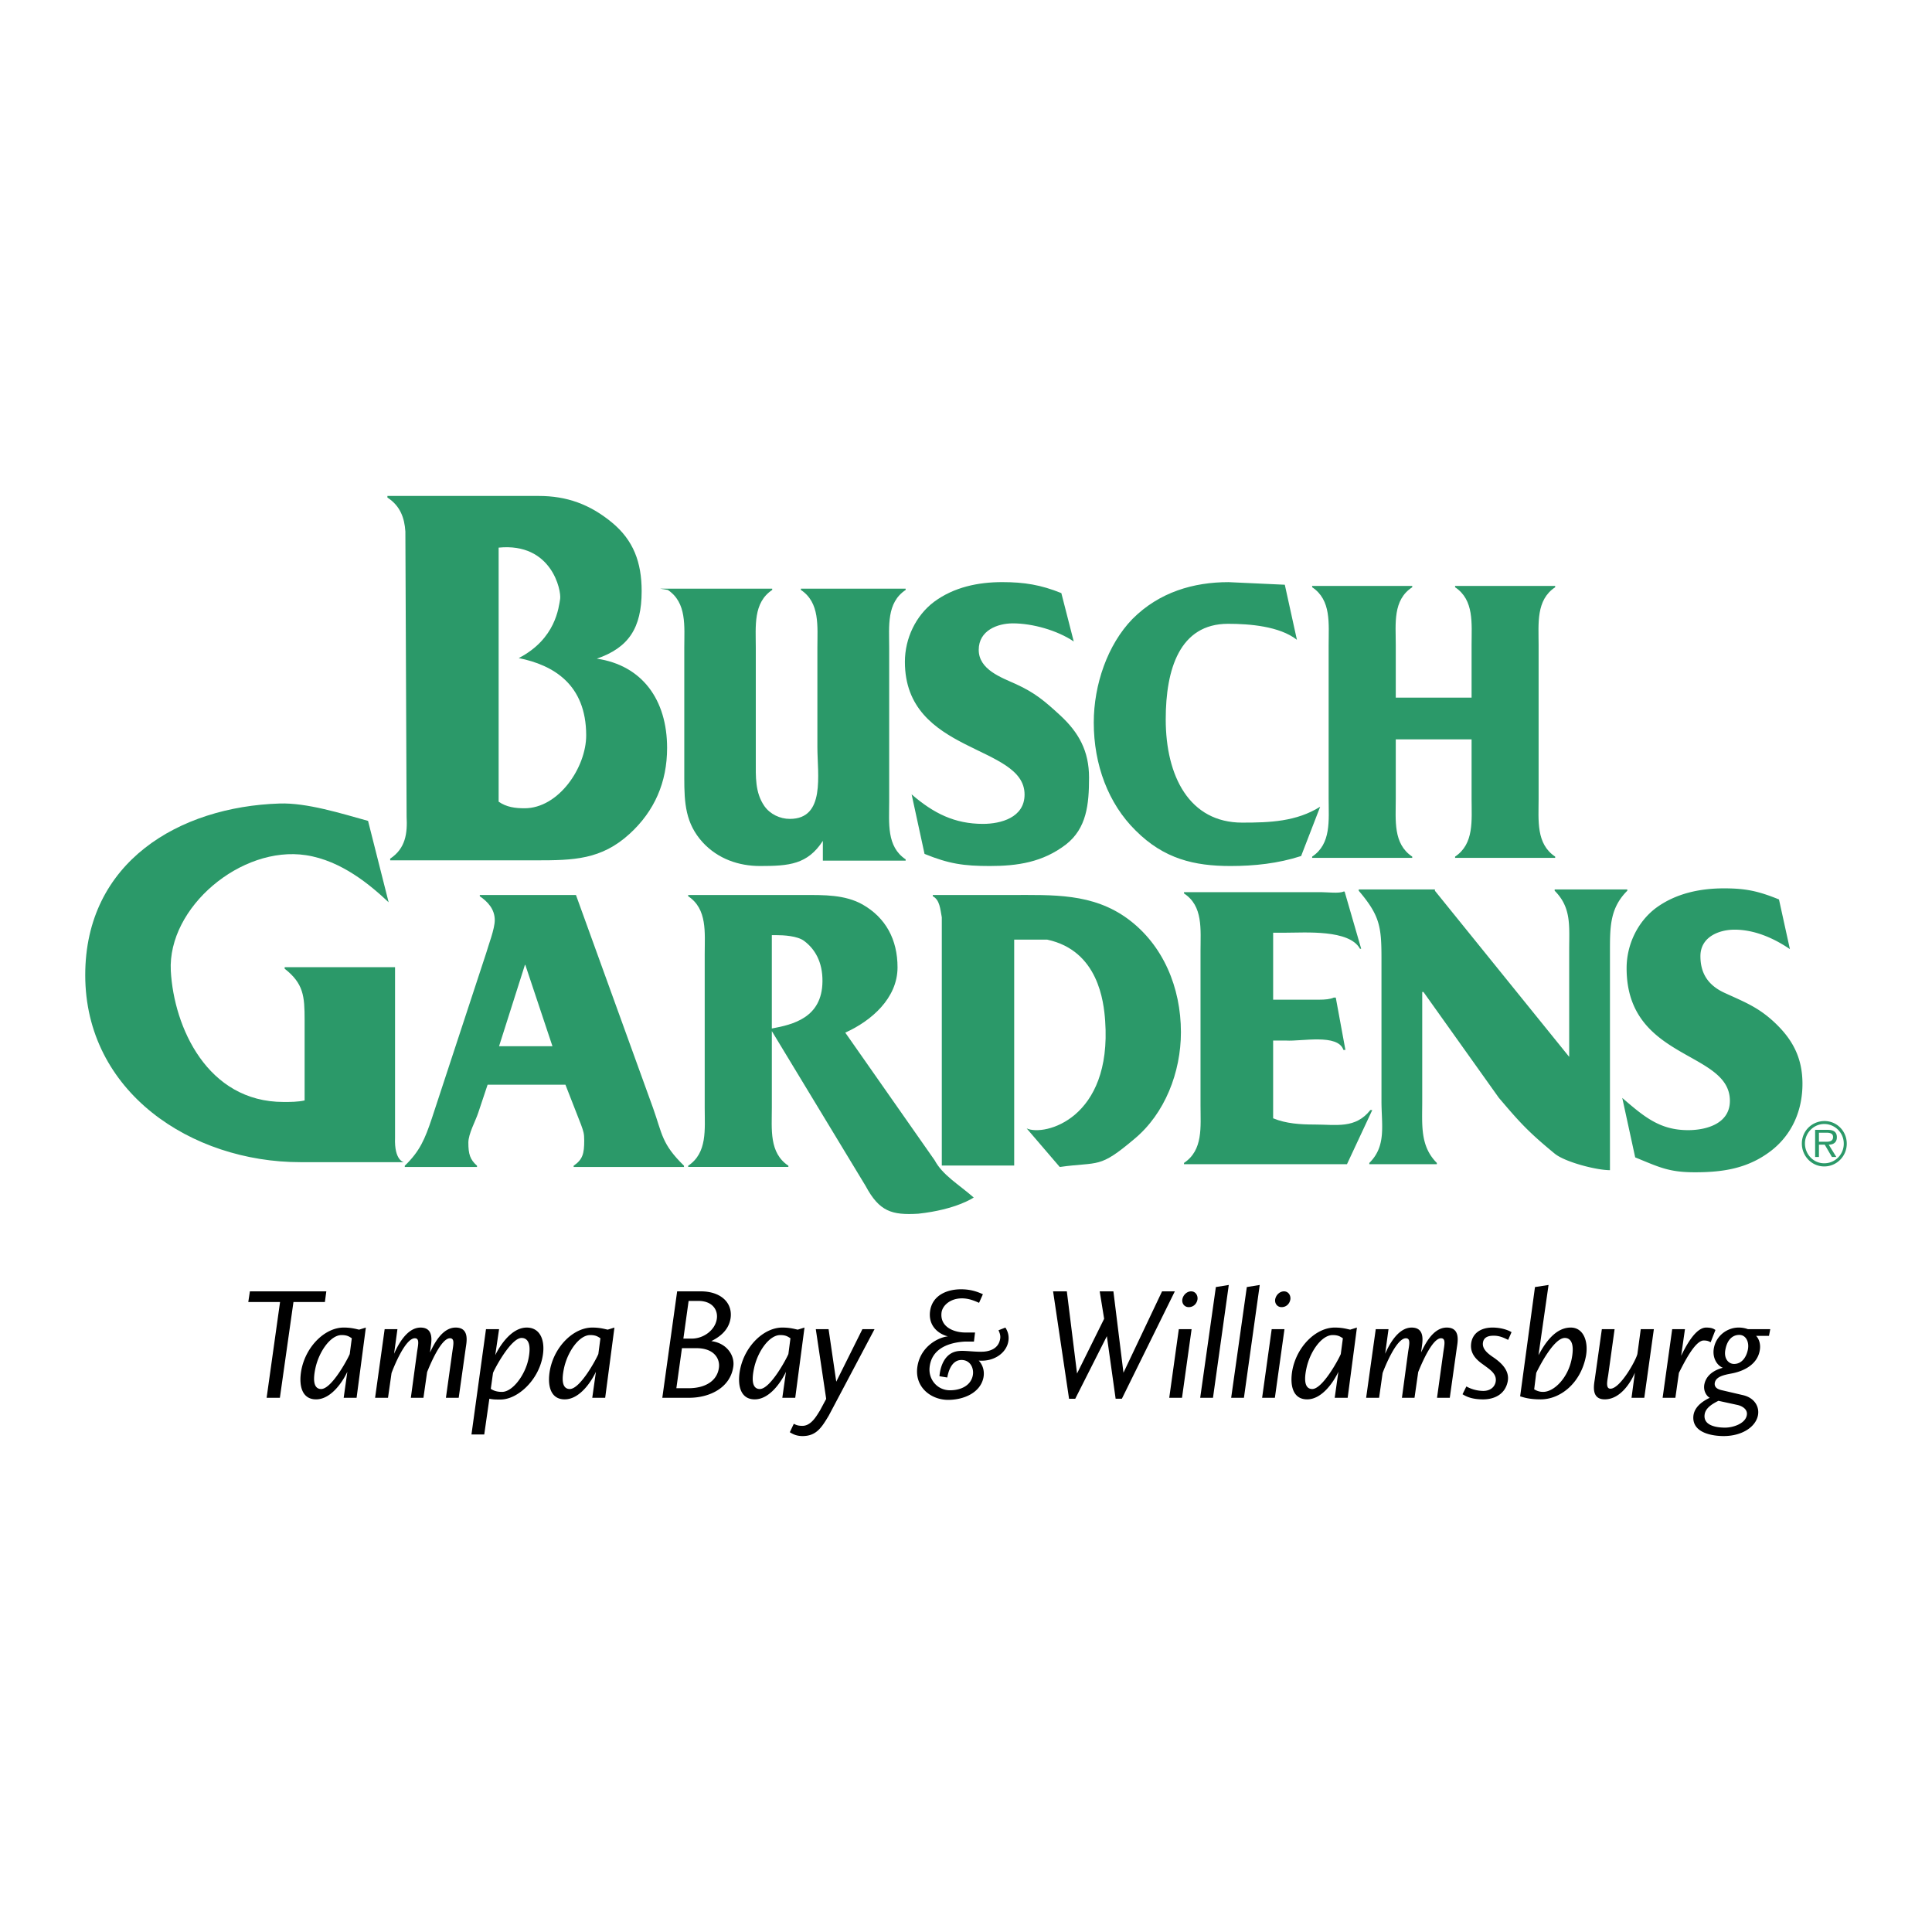 <svg xmlns="http://www.w3.org/2000/svg" width="2500" height="2500" viewBox="0 0 192.756 192.756"><g fill-rule="evenodd" clip-rule="evenodd"><path fill="#fff" d="M0 0h192.756v192.756H0V0z"/><path d="M40.444 53.018c-.09-1.345-.51-2.547-1.791-3.377v-.16h15.101c2.775 0 5.089.825 7.292 2.643 2.154 1.771 2.972 3.982 2.972 6.856 0 3.699-1.314 5.641-4.472 6.735 4.517.665 7.011 4.093 7.011 8.908 0 3.417-1.256 6.296-3.732 8.562-2.83 2.593-5.607 2.651-9.339 2.651H38.929v-.168c1.535-1.019 1.729-2.522 1.638-4.194l-.123-28.456zm11.311 12.638c3.712-1.919 3.988-5.086 4.132-5.905.126-.831-.833-5.638-6.138-5.114v25.346c.782.546 1.646.658 2.586.658 3.408 0 6.155-4.081 6.15-7.287-.011-5.089-3.288-7.002-6.73-7.698zM82.096 83.894c-1.527 2.356-3.372 2.508-6.265 2.508-2.12 0-4.194-.706-5.716-2.353-1.726-1.894-1.844-3.915-1.844-6.431V64.625c0-2.139.273-4.492-1.643-5.767l-.774-.127h11.19v.127c-1.914 1.275-1.638 3.627-1.638 5.767v11.256c0 1.609-.084 3.184.859 4.545.58.819 1.564 1.275 2.539 1.275 3.568 0 2.747-4.416 2.747-7.171v-9.905c0-2.139.268-4.492-1.646-5.767v-.127h10.453v.127c-1.922 1.275-1.644 3.627-1.644 5.767v15.339c0 2.147-.278 4.495 1.644 5.775v.127h-8.261v-1.972h-.001z" fill="#2b9969"/><path d="M90.952 79.253c2.192 1.897 4.298 2.946 7.121 2.946 1.768 0 4.148-.621 4.148-2.929 0-5.035-11.939-4.002-11.939-13.243 0-2.345 1.098-4.613 2.894-5.972 2.004-1.487 4.426-1.977 6.819-1.977 2.195 0 3.854.271 5.895 1.095L107.128 64c-1.648-1.115-4.117-1.807-6.078-1.807-1.525 0-3.402.704-3.402 2.643 0 1.981 2.27 2.761 3.719 3.419 1.883.867 2.818 1.652 4.389 3.096 1.879 1.728 2.898 3.583 2.898 6.227 0 2.677-.234 5.066-2.311 6.682-2.316 1.771-4.822 2.142-7.605 2.142-2.583 0-4.073-.219-6.496-1.208l-1.29-5.941zM129.393 63.832c-1.734-1.359-4.746-1.596-6.867-1.596-4.84 0-6.221 4.54-6.221 9.53 0 5.688 2.365 10.307 7.627 10.307 2.771 0 5.414-.101 7.783-1.587l-1.902 4.92c-2.299.745-4.676.996-7.043.996-3.605 0-6.641-.706-9.473-3.546-2.719-2.679-4.172-6.555-4.172-10.765 0-3.795 1.383-7.786 3.861-10.338 2.68-2.69 6.119-3.673 9.58-3.673l5.619.259 1.208 5.493z" fill="#2b9969"/><path d="M139.256 79.695c0 2.145-.279 4.492 1.643 5.77v.124h-9.986v-.124c1.924-1.278 1.646-3.625 1.646-5.77V64.361c0-2.153.277-4.5-1.646-5.772v-.132h9.986v.132c-1.953 1.272-1.643 3.62-1.643 5.772v5.244h7.564v-5.244c0-2.153.271-4.5-1.646-5.772v-.132h9.986v.132c-1.922 1.272-1.652 3.62-1.652 5.772v15.334c0 2.145-.27 4.492 1.652 5.77v.124h-9.986v-.124c1.918-1.278 1.646-3.625 1.646-5.77v-5.931h-7.564v5.931zM29.979 115.95c-10.913 0-21.475-7.015-21.475-18.667 0-11.289 9.378-16.797 19.387-17.116 2.724-.092 6.197 1.005 8.83 1.734l2.054 8.12c-1.785-1.68-4.692-4.162-8.255-4.7-6.446-.979-13.806 5.193-13.479 11.54.307 5.612 3.64 13.082 11.25 13.082.681 0 1.418 0 2.1-.152v-8.047c0-2.36-.107-3.619-1.991-5.097v-.152h11.014v17.008c-.09 2.309.881 2.447.881 2.447H29.979zM48.648 108.221l-.935 2.801c-.271.825-.985 2.1-.985 2.972 0 1.151.166 1.691.864 2.312v.123h-7.208v-.123c1.498-1.447 2.001-2.638 2.707-4.743l5.407-16.451c.234-.828.864-2.432.864-3.308 0-1.108-.715-1.852-1.494-2.386v-.122h9.595l7.684 21.231c.94 2.64.856 3.588 3.093 5.778v.123H57.233v-.123c.903-.62 1.055-1.205 1.055-2.517 0-.709-.076-.904-.313-1.567l-1.562-4h-7.765zm3.763-11.956h-.039l-2.581 8.117h5.328l-2.708-8.117zM91.615 121.092c-2.637.158-3.881-.211-5.251-2.767l-9.358-15.452v7.653c0 2.149-.279 4.497 1.651 5.778v.123H68.66v-.123c1.926-1.281 1.649-3.629 1.649-5.778V95.192c0-2.145.276-4.498-1.649-5.775v-.122h11.602c1.92 0 4.04-.044 5.799.949 2.316 1.32 3.486 3.504 3.486 6.268 0 3.088-2.631 5.356-5.215 6.513l8.919 12.736c.794 1.483 2.334 2.355 3.898 3.715-.001 0-1.731 1.208-5.534 1.616zm-14.61-27.795v9.317c2.083-.389 5.015-1.055 5.052-4.689.025-1.981-.779-3.268-1.835-4.053-.667-.498-2.038-.574-2.826-.574h-.391v-.001z" fill="#2b9969"/><path d="M105.729 116.428c3.984-.548 3.898.206 7.467-2.812 3.02-2.514 4.625-6.631 4.625-10.631 0-4.455-1.768-8.703-5.287-11.303-3.529-2.593-7.48-2.387-11.715-2.387h-7.753v.122c.701.374.74 1.277.898 2.107v24.763h7.222V93.748h3.299c5.094 1.098 5.641 6.187 5.777 8.108.688 9.759-6.049 11.54-7.83 10.727l3.297 3.845zM127.023 111.573c1.289.537 2.746.621 4.117.621 2.193 0 4.084.448 5.582-1.446h.191l-2.525 5.404h-16.26v-.127c1.922-1.28 1.648-3.586 1.648-5.728v-15.43c0-2.139.273-4.48-1.648-5.728v-.127h13.713c.588 0 1.768.147 2.195-.059h.117l1.652 5.702h-.123c-1.059-1.939-5.482-1.599-7.406-1.599h-1.254v6.683h4.607c.545 0 1.092-.046 1.443-.209h.199l.961 5.224h-.197c-.545-1.652-4.199-.836-5.725-.938h-1.289v7.757h.002z" fill="#2b9969"/><path d="M160.627 116.749c-1.369 0-4.502-.816-5.518-1.654-2.729-2.244-3.553-3.2-5.57-5.568l-7.52-10.557h-.123v10.886c0 2.393-.227 4.479 1.457 6.17v.127h-6.736v-.127c1.721-1.691 1.213-3.777 1.213-6.17V95.628c0-3.166-.162-4.284-2.268-6.758v-.129h7.598v.129l13.398 16.572V94.764c0-2.395.232-4.21-1.449-5.894v-.129h7.246v.129c-1.688 1.684-1.729 3.499-1.729 5.894v21.985h.001zM161.854 109.54c2.197 1.897 3.76 3.215 6.574 3.215 1.768 0 4.164-.619 4.164-2.924 0-5.033-10.305-4.003-10.305-13.234 0-2.351 1.098-4.616 2.898-5.987 2-1.483 4.432-1.979 6.82-1.979 2.193 0 3.441.279 5.484 1.106l1.09 4.957c-1.635-1.115-3.557-1.942-5.523-1.942-1.521 0-3.404.703-3.404 2.646 0 1.981 1.033 3.045 2.482 3.693 1.889.866 3.229 1.376 4.803 2.816 1.883 1.734 2.895 3.592 2.895 6.226 0 2.681-1.055 5.079-3.133 6.683-2.309 1.775-4.814 2.142-7.592 2.142-2.594 0-3.525-.489-5.963-1.486l-1.29-5.932zM179.771 114.092c0-1.264 1.014-2.245 2.266-2.245 1.227 0 2.215 1.004 2.215 2.259 0 1.259-1.01 2.27-2.252 2.27-1.248-.001-2.229-1.037-2.229-2.284zm4.182 0c0-1.081-.881-1.95-1.953-1.95-1.047 0-1.92.89-1.92 1.939 0 1.074.84 1.981 1.918 1.981a1.947 1.947 0 0 0 1.955-1.97zm-.74 1.343h-.439l-.719-1.23h-.58v1.23h-.379v-2.711h1.205c.512 0 .963.118.963.74 0 .516-.34.735-.811.74l.76 1.231zm-1.043-1.521c.338 0 .715-.039.715-.478 0-.389-.375-.426-.67-.426h-.74v.903h.695v.001z" fill="#2b9969"/><path d="M24.932 128.838h7.625l-.143 1.066h-3.136l-1.354 9.553h-1.323l1.34-9.553h-3.169l.16-1.066zM35.099 133.518l-.206 1.577c-.223.54-1.815 3.487-2.852 3.487-.492 0-.937-.397-.571-2.086.35-1.624 1.495-3.296 2.609-3.296.591 0 .783.175 1.02.318zm1.401-1.067l-.667.208c-.287-.048-.717-.208-1.544-.208-1.847 0-3.758 1.847-4.22 4.22-.286 1.527.031 2.944 1.464 2.944 1.545 0 2.708-1.86 3.121-2.754l-.365 2.596h1.288l.923-7.006zM45.464 132.451c1.416 0 1.081 1.481 1.002 2.038l-.701 4.968H44.49l.639-4.585c.109-.749.252-1.354-.239-1.354-.893 0-1.99 2.66-2.277 3.375l-.366 2.564H40.99l.622-4.585c.109-.718.271-1.354-.223-1.354-.957 0-2.103 2.866-2.325 3.471l-.352 2.469h-1.289l.954-6.846h1.275l-.335 2.452c.287-.64 1.193-2.612 2.643-2.612 1.401 0 1.066 1.481 1.002 2.038l-.062.445c.35-.715 1.163-2.484 2.564-2.484zM48.966 138.565l.223-1.594c.222-.54 1.815-3.484 2.848-3.484.496 0 1.036.383.687 2.086-.304 1.542-1.545 3.296-2.644 3.296-.605 0-.909-.175-1.114-.304zm-1.928 4.554h1.275l.51-3.566c.396.079.588.079 1.114.079 1.672 0 3.74-1.864 4.188-4.233.302-1.528-.144-2.947-1.576-2.947-1.545 0-2.708 1.864-3.139 2.756l.383-2.596h-1.306l-1.449 10.507zM59.904 133.518l-.208 1.577c-.222.54-1.816 3.487-2.848 3.487-.496 0-.94-.397-.574-2.086.349-1.624 1.498-3.296 2.612-3.296.587 0 .779.175 1.018.318zm1.398-1.067l-.667.208c-.287-.048-.717-.208-1.545-.208-1.846 0-3.757 1.847-4.219 4.22-.288 1.527.034 2.944 1.466 2.944 1.542 0 2.705-1.86 3.119-2.754l-.366 2.596h1.289l.923-7.006zM68.691 138.503h-1.21l.557-3.996h1.433c1.846 0 2.356 1.114 2.26 1.91-.144 1.289-1.273 2.086-3.04 2.086zm-2.612.954h2.673c2.055 0 4.123-1.005 4.411-3.121.16-1.098-.653-2.339-2.195-2.531.652-.335 1.733-.971 1.925-2.308.208-1.545-1.002-2.659-2.979-2.659h-2.355l-1.48 10.619zm2.102-5.905l.523-3.76h.958c1.497 0 2.006.987 1.846 1.849-.191 1.081-1.32 1.911-2.483 1.911h-.844zM78.863 133.518l-.206 1.577c-.225.54-1.815 3.487-2.851 3.487-.493 0-.94-.397-.571-2.086.349-1.624 1.494-3.296 2.609-3.296.588 0 .78.175 1.019.318zm1.401-1.067l-.67.208c-.284-.048-.715-.208-1.542-.208-1.847 0-3.758 1.847-4.219 4.22-.287 1.527.031 2.944 1.463 2.944 1.545 0 2.708-1.86 3.122-2.754l-.366 2.596h1.289l.923-7.006zM82.685 141.238c-.701 1.163-1.227 2.038-2.612 2.038-.653 0-1.002-.222-1.274-.38l.399-.845c.191.096.383.206.858.206.892 0 1.432-1.033 1.75-1.528l.623-1.16-1.037-6.958h1.276l.765 5.239 2.609-5.239h1.21l-4.567 8.627zM100.307 132.451c.145.223.398.685.303 1.323-.176 1.225-1.465 2.1-2.963 1.973.287.287.639.906.463 1.736-.332 1.481-1.957 2.182-3.519 2.182-1.638 0-3.245-1.179-3.088-3.09.192-2.104 1.974-3.122 3.074-3.248-.718-.158-1.99-.876-1.785-2.5.223-1.638 1.75-2.195 3.09-2.195 1.066 0 1.75.302 2.182.493l-.383.858c-.367-.158-.971-.445-1.706-.445-1.194 0-1.942.732-2.036 1.402-.177 1.385 1.112 1.973 2.292 2.004h1.049l-.109.908h-.94c-1.338.08-3.296.559-3.488 2.596-.11 1.176.766 2.261 2.038 2.261 1.005 0 2.024-.414 2.261-1.416.176-.732-.207-1.607-1.113-1.607-1.053 0-1.34 1.303-1.419 1.748l-.779-.127c.031-.476.287-2.372 1.942-2.517.653-.062 1.607.113 2.451.065.748-.048 1.434-.366 1.625-1.115.127-.431 0-.731-.127-1.019l.685-.27zM107.279 139.553h-.619l-1.594-10.715h1.372l1.019 8.198 2.703-5.46-.443-2.738h1.367l1.004 8.119 3.851-8.119h1.274l-5.285 10.715h-.621l-.875-6.243-3.153 6.243zM119.475 129.634c-.064.414-.383.779-.875.779-.445 0-.701-.382-.637-.779.08-.444.461-.796.875-.796.428 0 .683.383.637.796zm-2.819 9.823l.955-6.846h1.275l-.957 6.846h-1.273zM119.744 139.457l1.563-11.047 1.289-.209-1.576 11.256h-1.276zM122.834 139.457l1.561-11.047 1.289-.209-1.577 11.256h-1.273zM128.74 129.634c-.064.414-.383.779-.875.779-.447 0-.701-.382-.639-.779.08-.444.463-.796.877-.796.428 0 .686.383.637.796zm-2.818 9.823l.955-6.846h1.275l-.957 6.846h-1.273zM133.979 133.518l-.209 1.577c-.223.54-1.816 3.487-2.848 3.487-.494 0-.941-.397-.574-2.086.35-1.624 1.496-3.296 2.611-3.296.588 0 .779.175 1.02.318zm1.402-1.067l-.672.208c-.287-.048-.717-.208-1.545-.208-1.846 0-3.756 1.847-4.219 4.22-.283 1.527.035 2.944 1.467 2.944 1.541 0 2.705-1.86 3.119-2.754l-.367 2.596h1.293l.924-7.006zM144.342 132.451c1.416 0 1.082 1.481 1.002 2.038l-.699 4.968h-1.273l.635-4.585c.113-.749.256-1.354-.238-1.354-.891 0-1.99 2.66-2.275 3.375l-.367 2.564h-1.256l.619-4.585c.113-.718.27-1.354-.223-1.354-.953 0-2.102 2.866-2.324 3.471l-.35 2.469H136.3l.959-6.846h1.273l-.334 2.452c.283-.64 1.193-2.612 2.643-2.612 1.398 0 1.066 1.481 1.002 2.038l-.064.445c.35-.715 1.16-2.484 2.563-2.484zM147.986 138.773c.51 0 1.035-.223 1.211-.797.238-.861-.541-1.323-1.084-1.736-.508-.366-1.48-.985-1.338-2.182.113-1.002.924-1.607 2.135-1.607.891 0 1.609.271 1.896.462l-.336.766c-.318-.144-.812-.431-1.48-.414-.652 0-.971.253-1.035.685-.113.715.652 1.21 1.146 1.545.477.349 1.562 1.146 1.322 2.339-.271 1.337-1.402 1.782-2.451 1.782-1.164 0-1.707-.302-2.055-.511l.383-.778a3.58 3.58 0 0 0 1.686.446zM153.066 138.613l.205-1.642c.254-.523 1.736-3.484 2.852-3.484.477 0 1.02.383.684 2.086-.365 1.894-1.75 3.296-2.852 3.296-.443 0-.715-.16-.889-.256zm.079-10.203l-1.48 10.903c.336.096.877.302 2.053.302 1.912 0 3.936-1.544 4.492-4.217.301-1.436-.16-2.947-1.498-2.947-1.736 0-2.787 1.99-3.217 2.756l1.004-7.006-1.354.209zM161.088 132.611l-.637 4.585c-.096.589-.27 1.354.223 1.354.988 0 2.582-2.899 2.691-3.474l.334-2.466h1.307l-.955 6.846h-1.273l.334-2.5c-.303.732-1.336 2.658-3.008 2.658-1.402 0-1.066-1.481-.988-2.038l.701-4.966h1.271v.001zM168.109 132.611l-.381 2.658c.396-.798 1.383-2.818 2.498-2.818.623 0 .779.16.924.239l-.479 1.228c-.158-.082-.301-.178-.701-.178-.859.017-1.939 2.198-2.465 3.231l-.352 2.485h-1.273l.955-6.846h1.274v.001zM173.531 133.184c.652 0 1.002.687.859 1.449-.158.811-.637 1.449-1.385 1.449-.525 0-1.051-.509-.859-1.449.192-1.002.733-1.449 1.385-1.449zm-.556 3.804c1.066-.239 2.42-.892 2.611-2.355.096-.67-.191-1.18-.383-1.354h1.289l.127-.668h-2.229a2.623 2.623 0 0 0-.938-.16c-1.102 0-2.262.797-2.469 2.116-.145.927.334 1.673.906 1.895-.684.178-1.639.622-1.846 1.658-.127.685.256 1.193.539 1.337-.428.208-1.559.779-1.637 1.863-.111 1.687 1.988 1.956 3.025 1.956 1.799 0 3.135-.875 3.404-1.99.209-.858-.27-1.829-1.51-2.1l-1.977-.461c-.285-.064-.924-.191-.795-.797.162-.7 1.246-.796 1.883-.94zm-1.53 2.771l1.912.416c.479.109 1.033.444.922 1.02-.143.841-1.369 1.24-2.164 1.24-1.02 0-2.215-.27-2.039-1.34.112-.732 1.02-1.146 1.369-1.336z"/></g></svg>